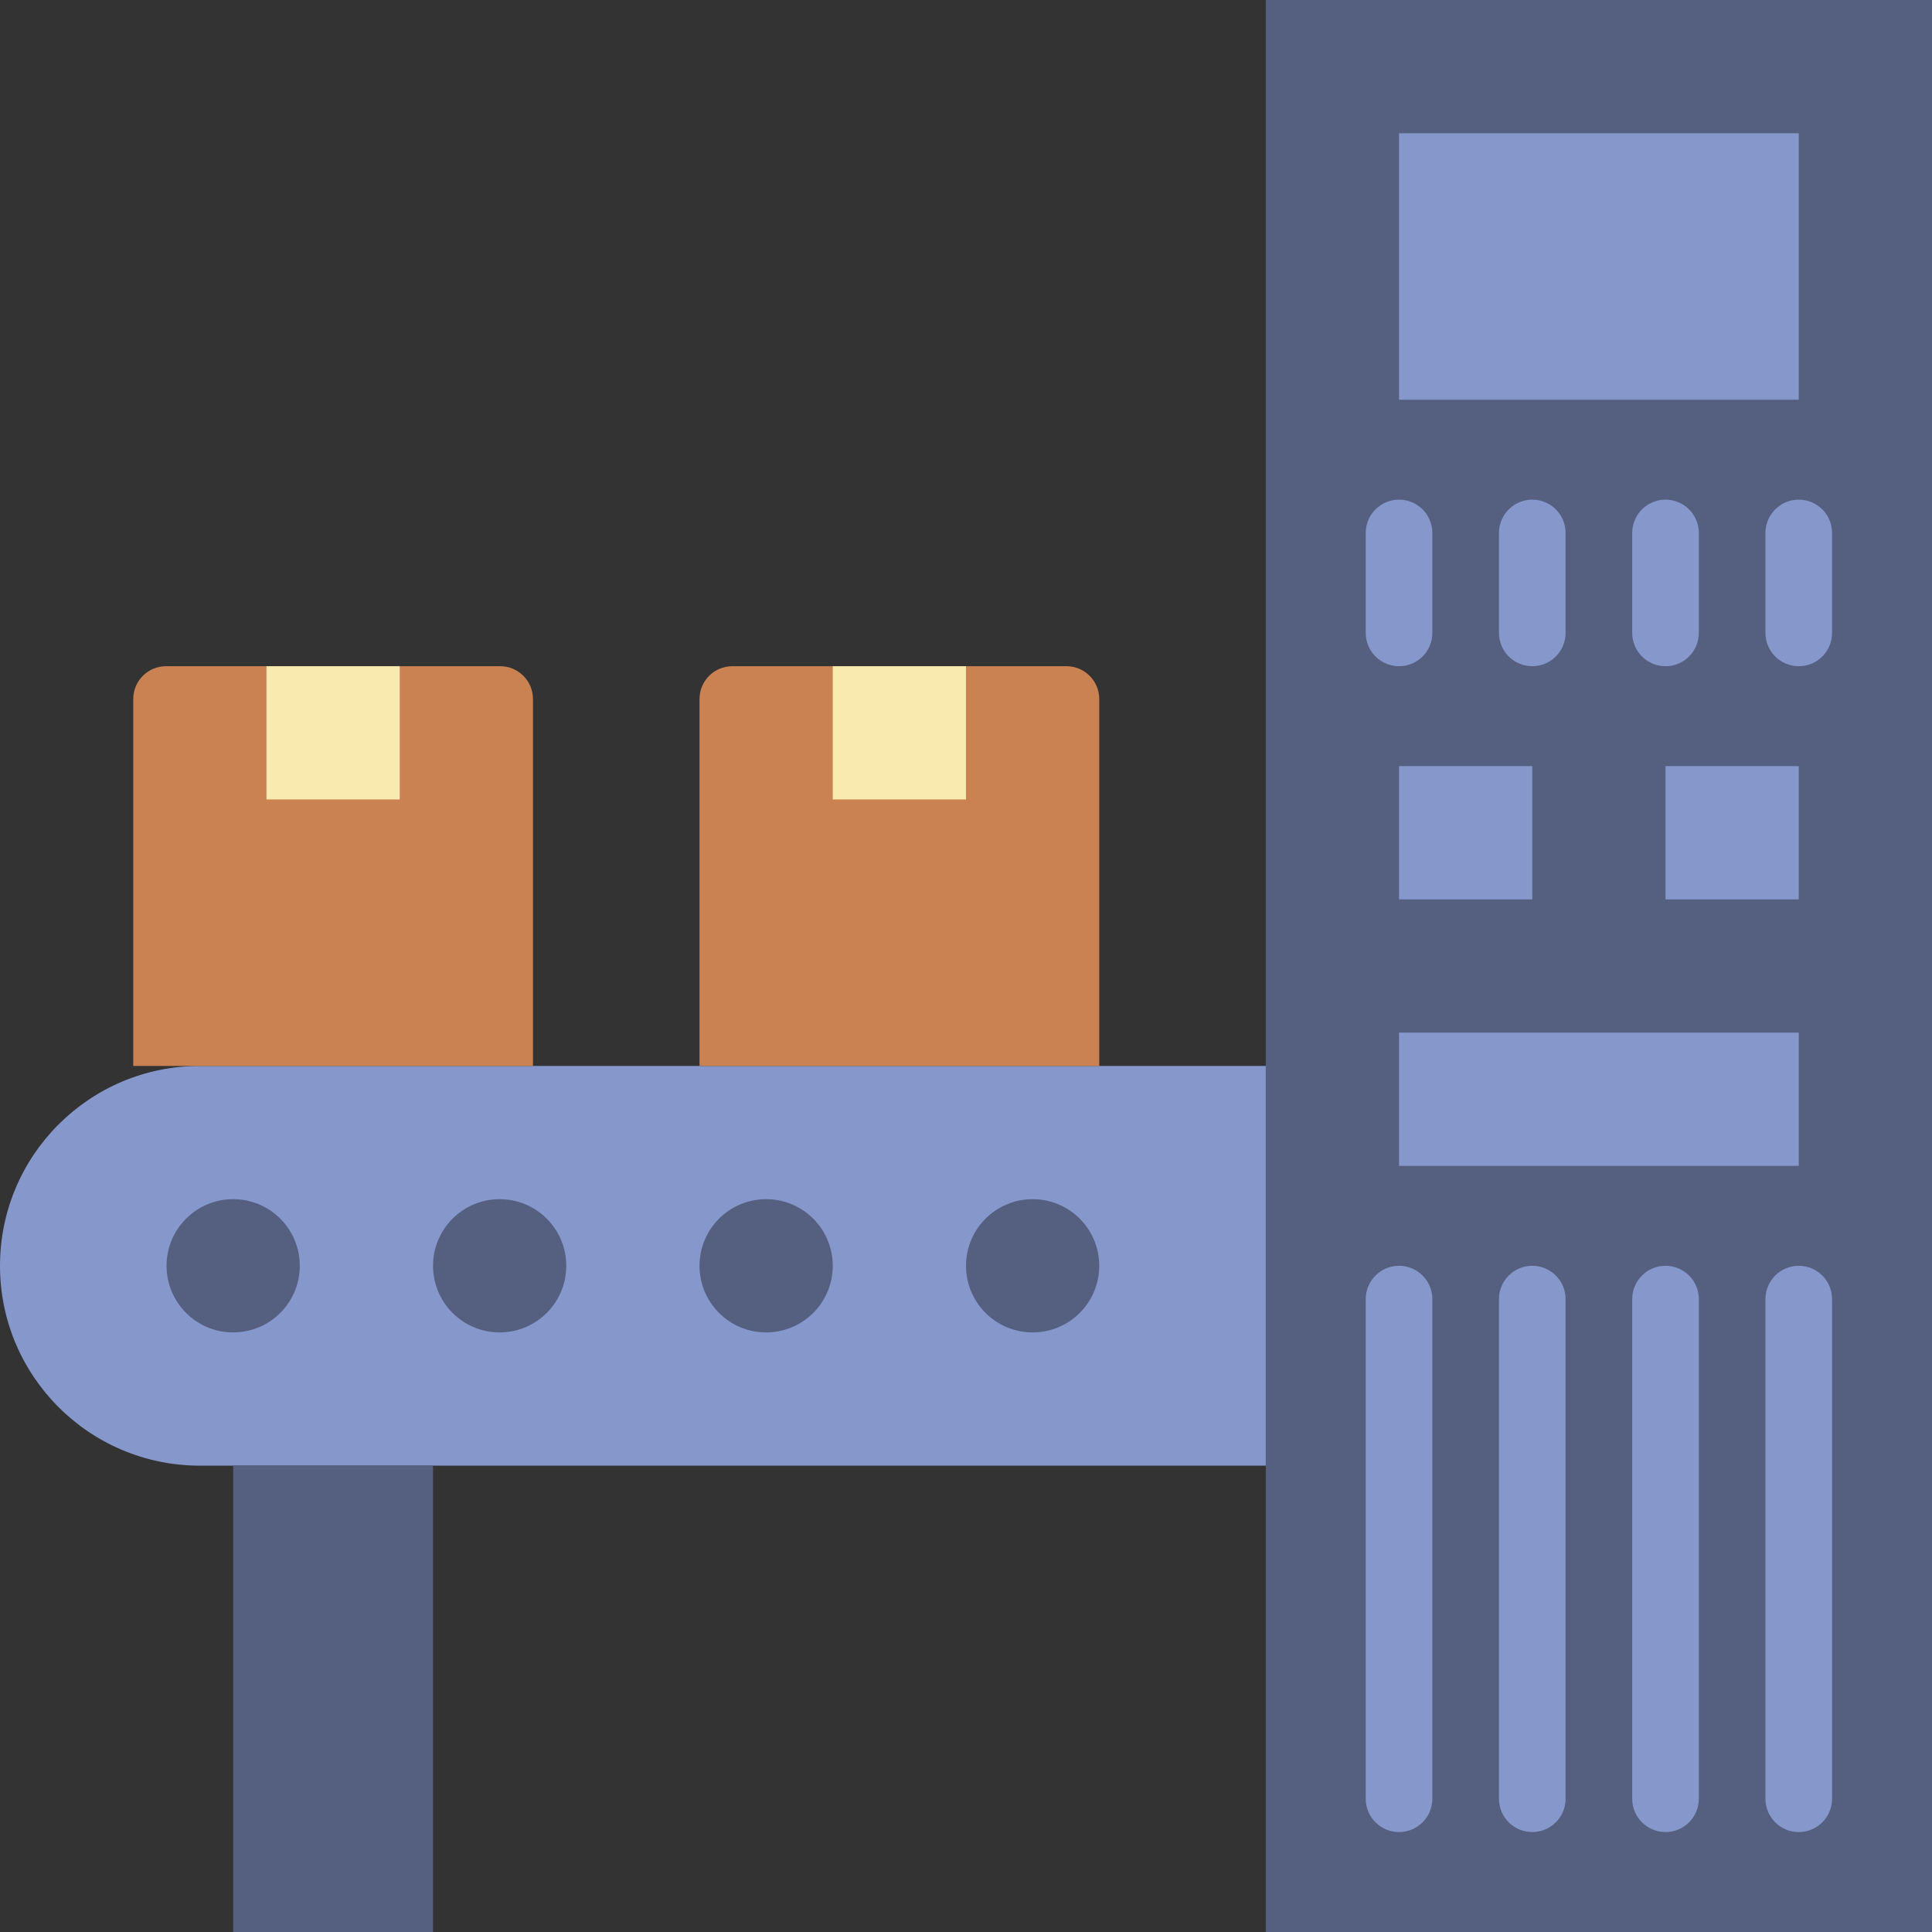<?xml version="1.0" encoding="iso-8859-1"?>
<!-- Generator: Adobe Illustrator 19.0.0, SVG Export Plug-In . SVG Version: 6.00 Build 0)  -->
<svg version="1.1" id="Layer_1" xmlns="http://www.w3.org/2000/svg" xmlns:xlink="http://www.w3.org/1999/xlink" x="0px" y="0px"
	 viewBox="0 0 512 512" style="enable-background:new 0 0 512 512;" xml:space="preserve">
<rect x="0" y="0" width="512" height="512" fill="#333333" stroke="none"/>
<g>
	<polygon style="fill:#556080;" points="335.448,512 512,512 512,0 335.448,0 	"/>
	<g>
		<path style="fill:#8697CB;" d="M335.449,282.483H52.966C23.711,282.483,0,306.194,0,335.448s23.711,52.966,52.966,52.966h282.483
			V282.483z"/>
		<polygon style="fill:#8697CB;" points="370.758,105.931 476.689,105.931 476.689,35.31 370.758,35.31 		"/>
		<path style="fill:#8697CB;" d="M370.759,176.552c-4.873,0-8.828-3.955-8.828-8.828v-26.483c0-4.873,3.955-8.828,8.828-8.828
			s8.828,3.955,8.828,8.828v26.483C379.587,172.597,375.632,176.552,370.759,176.552"/>
		<path style="fill:#8697CB;" d="M476.69,176.552c-4.882,0-8.828-3.955-8.828-8.828v-26.483c0-4.873,3.946-8.828,8.828-8.828
			s8.828,3.955,8.828,8.828v26.483C485.518,172.597,481.572,176.552,476.69,176.552"/>
		<path style="fill:#8697CB;" d="M441.38,176.552c-4.882,0-8.828-3.955-8.828-8.828v-26.483c0-4.873,3.946-8.828,8.828-8.828
			c4.882,0,8.828,3.955,8.828,8.828v26.483C450.207,172.597,446.261,176.552,441.38,176.552"/>
		<path style="fill:#8697CB;" d="M406.069,176.552c-4.873,0-8.828-3.955-8.828-8.828v-26.483c0-4.873,3.955-8.828,8.828-8.828
			c4.882,0,8.828,3.955,8.828,8.828v26.483C414.897,172.597,410.951,176.552,406.069,176.552"/>
		<path style="fill:#8697CB;" d="M370.759,485.517c-4.873,0-8.828-3.955-8.828-8.828V344.276c0-4.873,3.955-8.828,8.828-8.828
			s8.828,3.955,8.828,8.828V476.69C379.587,481.562,375.632,485.517,370.759,485.517"/>
		<path style="fill:#8697CB;" d="M476.69,485.517c-4.882,0-8.828-3.955-8.828-8.828V344.276c0-4.873,3.946-8.828,8.828-8.828
			s8.828,3.955,8.828,8.828V476.69C485.518,481.562,481.572,485.517,476.69,485.517"/>
		<path style="fill:#8697CB;" d="M441.38,485.517c-4.882,0-8.828-3.955-8.828-8.828V344.276c0-4.873,3.946-8.828,8.828-8.828
			c4.882,0,8.828,3.955,8.828,8.828V476.69C450.207,481.562,446.261,485.517,441.38,485.517"/>
		<path style="fill:#8697CB;" d="M406.069,485.517c-4.873,0-8.828-3.955-8.828-8.828V344.276c0-4.873,3.955-8.828,8.828-8.828
			c4.882,0,8.828,3.955,8.828,8.828V476.69C414.897,481.562,410.951,485.517,406.069,485.517"/>
		<polygon style="fill:#8697CB;" points="370.758,238.345 406.069,238.345 406.069,203.034 370.758,203.034 		"/>
		<polygon style="fill:#8697CB;" points="370.758,308.966 476.689,308.966 476.689,273.655 370.758,273.655 		"/>
		<polygon style="fill:#8697CB;" points="441.379,238.345 476.689,238.345 476.689,203.034 441.379,203.034 		"/>
	</g>
	<g>
		<polygon style="fill:#556080;" points="61.793,512 114.758,512 114.758,388.414 61.793,388.414 		"/>
		<path style="fill:#556080;" d="M79.449,335.448c0,9.754-7.901,17.655-17.655,17.655s-17.655-7.901-17.655-17.655
			s7.901-17.655,17.655-17.655S79.449,325.694,79.449,335.448"/>
		<path style="fill:#556080;" d="M150.069,335.448c0,9.754-7.901,17.655-17.655,17.655s-17.655-7.901-17.655-17.655
			s7.901-17.655,17.655-17.655S150.069,325.694,150.069,335.448"/>
		<path style="fill:#556080;" d="M220.69,335.448c0,9.754-7.901,17.655-17.655,17.655c-9.754,0-17.655-7.901-17.655-17.655
			s7.901-17.655,17.655-17.655C212.789,317.793,220.69,325.694,220.69,335.448"/>
		<path style="fill:#556080;" d="M291.311,335.448c0,9.754-7.901,17.655-17.655,17.655S256,345.203,256,335.448
			s7.901-17.655,17.655-17.655S291.311,325.694,291.311,335.448"/>
	</g>
	<g>
		<path style="fill:#CB8252;" d="M291.311,282.483H185.38v-97.236c0-4.802,3.893-8.695,8.695-8.695h88.541
			c4.802,0,8.695,3.893,8.695,8.695V282.483z"/>
		<path style="fill:#CB8252;" d="M141.242,282.483H35.311v-97.236c0-4.802,3.893-8.695,8.695-8.695h88.541
			c4.802,0,8.695,3.893,8.695,8.695V282.483z"/>
	</g>
	<g>
		<polygon style="fill:#F9EBB0;" points="70.62,211.862 105.931,211.862 105.931,176.552 70.62,176.552 		"/>
		<polygon style="fill:#F9EBB0;" points="220.689,211.862 256,211.862 256,176.552 220.689,176.552 		"/>
	</g>
</g>
<g>
</g>
<g>
</g>
<g>
</g>
<g>
</g>
<g>
</g>
<g>
</g>
<g>
</g>
<g>
</g>
<g>
</g>
<g>
</g>
<g>
</g>
<g>
</g>
<g>
</g>
<g>
</g>
<g>
</g>
</svg>
